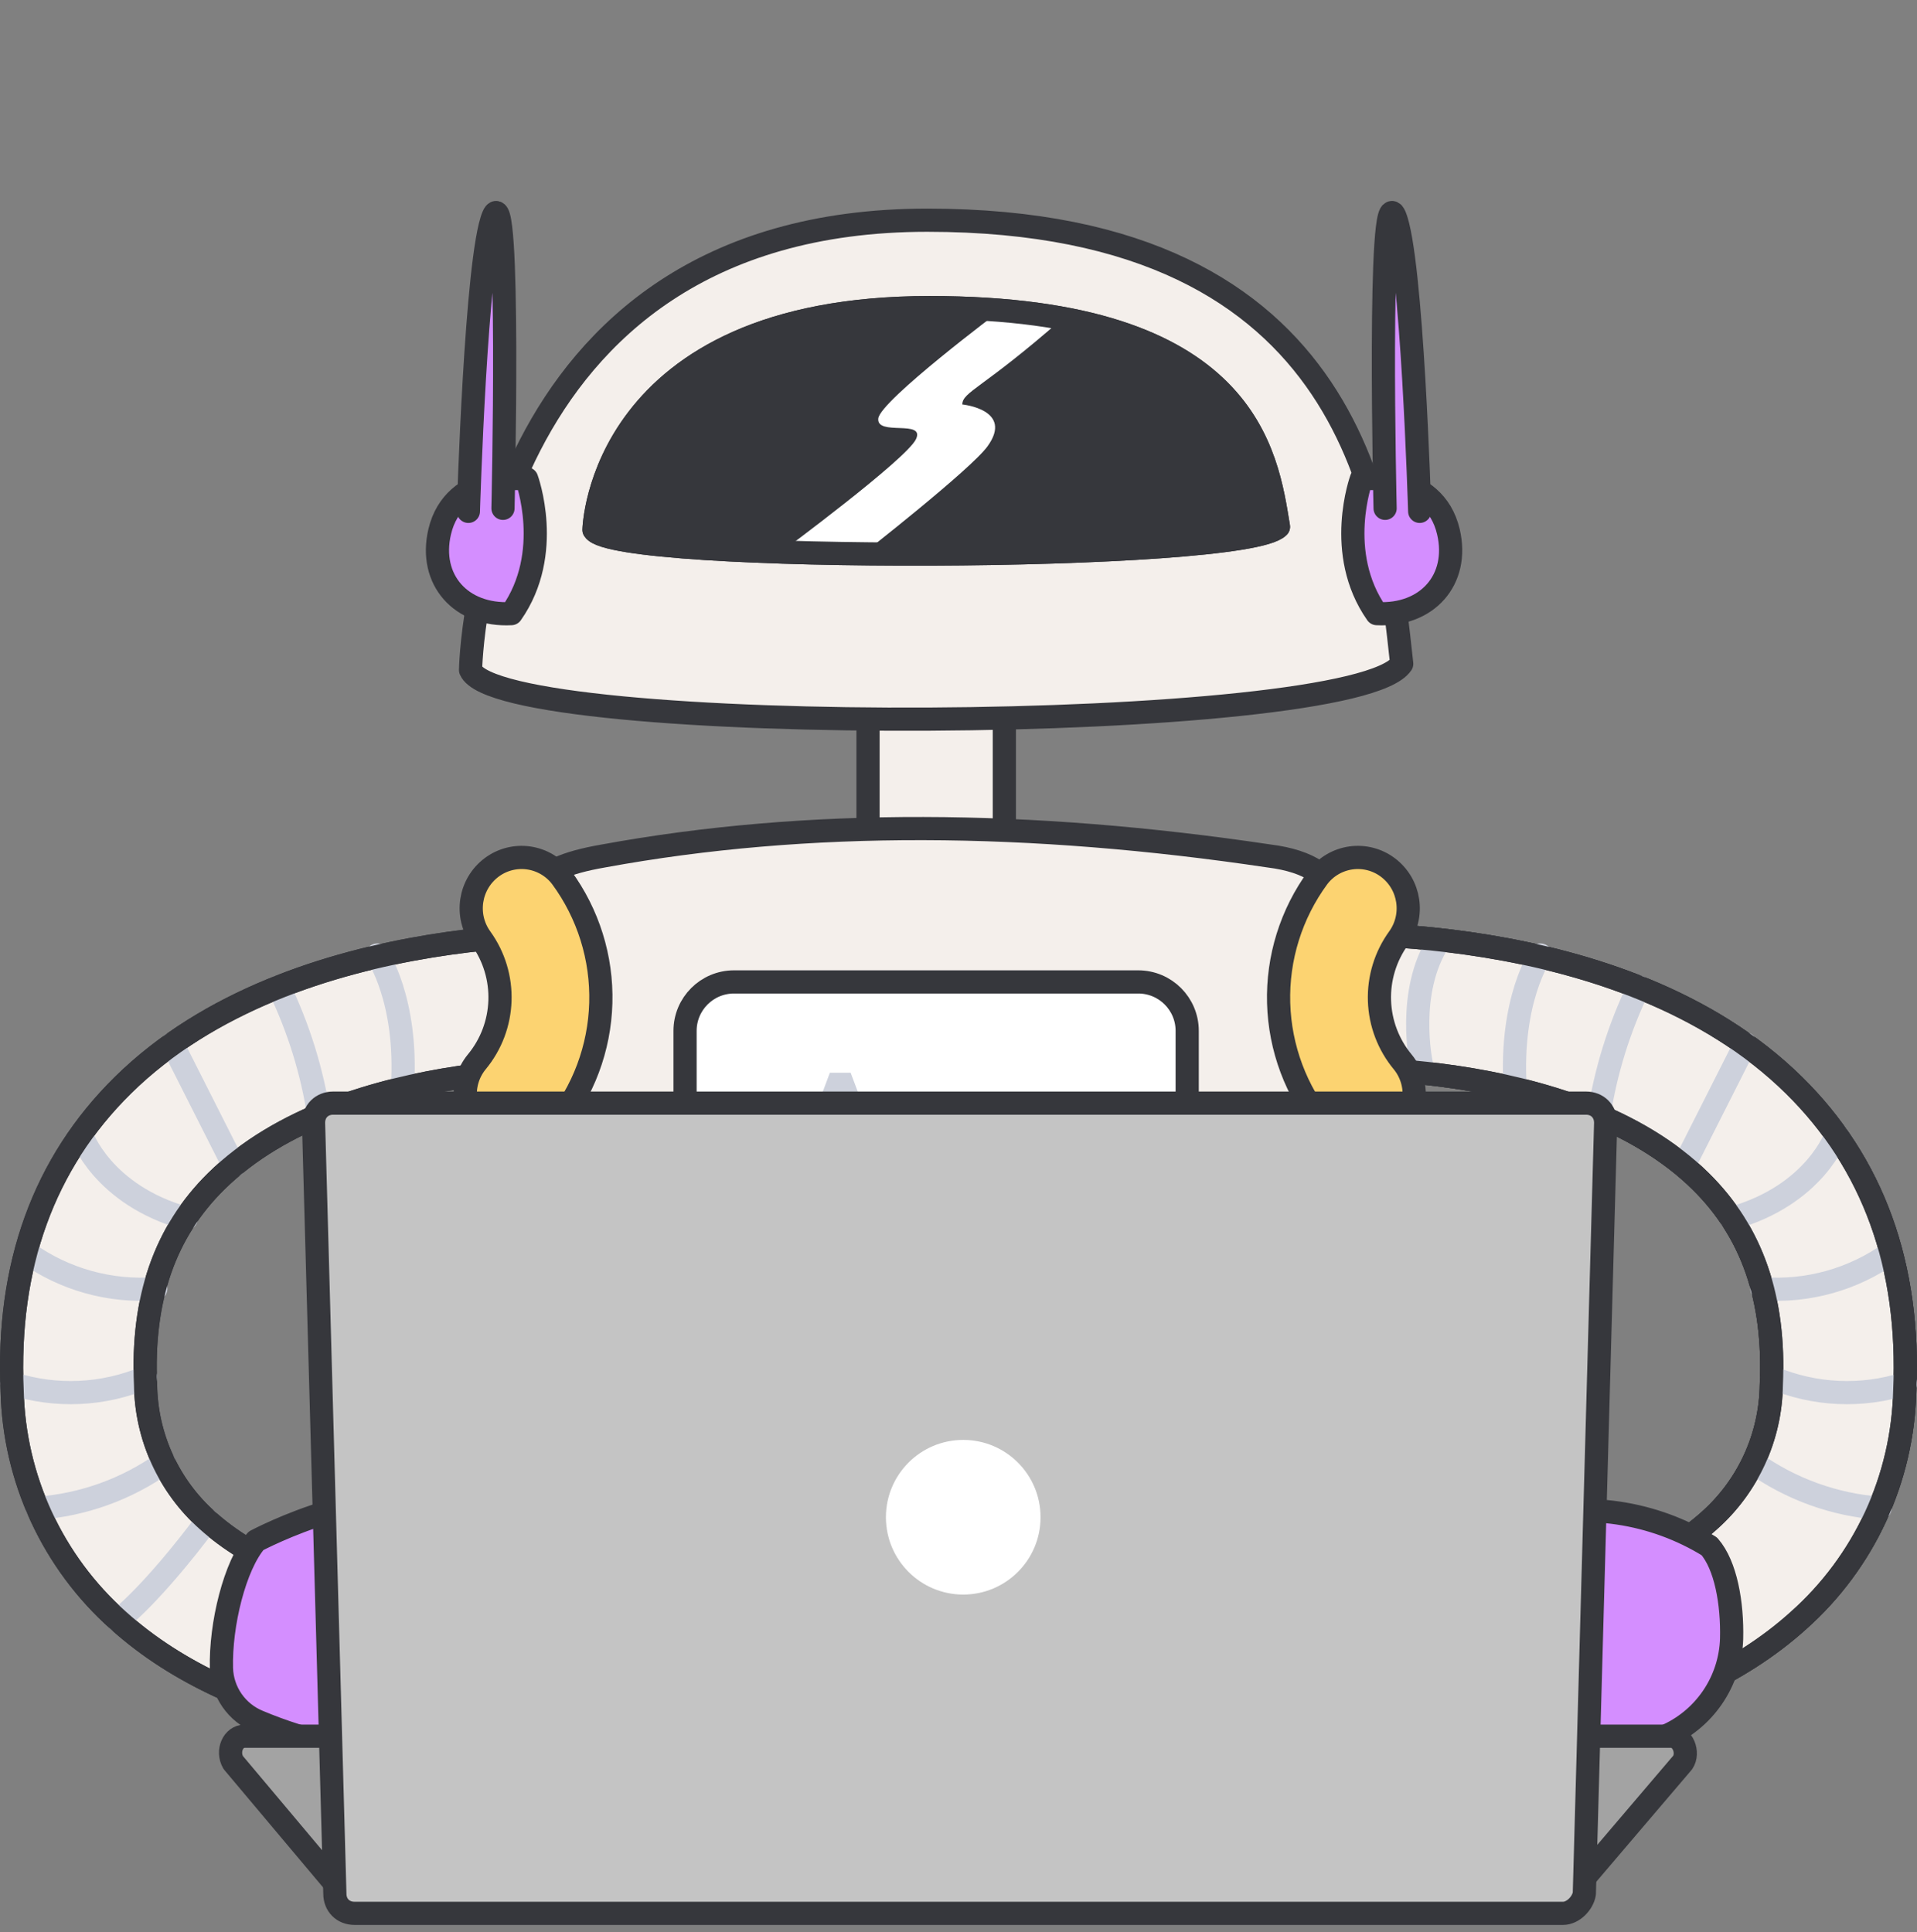 <svg width="124" height="125" viewBox="0 0 124 125" fill="none" xmlns="http://www.w3.org/2000/svg">
<rect x="0" y="0" width="124" height="125" fill="#808080" stroke="none"/>
<path d="M56.148 45.388H64.965V57.786H56.148V45.388Z" fill="#F4EFEB" stroke="#36373C" stroke-width="1.5" stroke-linejoin="round"/>
<path d="M30.438 43.346C30.438 43.346 30.866 14.246 59.978 14.246C88.062 14.246 89.642 33.646 90.669 42.946C87.606 47.536 32.35 47.766 30.438 43.346Z" fill="#F4EFEB" stroke="#36373C" stroke-width="1.5" stroke-linejoin="round"/>
<path d="M38.422 34.276C38.422 34.276 38.736 19.9 60.136 19.9C80.781 19.9 81.942 29.485 82.697 34.078C80.445 36.346 39.827 36.459 38.422 34.276Z" fill="#36373C" stroke="#36373C" stroke-width="1.5" stroke-linejoin="round"/>
<path d="M34.066 30.977C34.066 30.977 29.356 30.462 28.438 34.413C27.719 37.513 29.82 39.871 33.074 39.699C35.833 35.774 34.066 30.977 34.066 30.977Z" fill="#D48EFF" stroke="#36373C" stroke-width="1.5" stroke-linejoin="round"/>
<path d="M30.297 33.083C30.297 33.083 30.787 16.619 31.91 13.975C33.033 11.331 32.535 32.887 32.535 32.887" fill="#D48EFF"/>
<path d="M30.297 33.083C30.297 33.083 30.787 16.619 31.91 13.975C33.033 11.331 32.535 32.887 32.535 32.887" stroke="#36373C" stroke-width="1.5" stroke-linecap="round" stroke-linejoin="round"/>
<path d="M88.064 30.977C88.064 30.977 92.774 30.462 93.692 34.413C94.412 37.513 92.311 39.871 89.057 39.699C86.299 35.774 88.064 30.977 88.064 30.977Z" fill="#D48EFF" stroke="#36373C" stroke-width="1.5" stroke-linejoin="round"/>
<path d="M91.832 33.083C91.832 33.083 91.344 16.619 90.22 13.975C89.096 11.331 89.595 32.887 89.595 32.887" fill="#D48EFF"/>
<path d="M91.832 33.083C91.832 33.083 91.344 16.619 90.22 13.975C89.096 11.331 89.595 32.887 89.595 32.887" stroke="#36373C" stroke-width="1.5" stroke-linecap="round" stroke-linejoin="round"/>
<path d="M50.516 35.716C50.516 35.716 58.651 29.7 59.251 28.409C59.851 27.118 56.682 28.236 56.811 27.074C56.94 25.912 64.729 20.074 64.729 20.074C66.087 19.967 67.453 20.145 68.739 20.595C63.575 25.134 62.248 25.349 62.248 26.167C62.248 26.167 65.601 26.497 63.874 28.879C62.787 30.379 55.781 35.852 55.781 35.852L50.516 35.716Z" fill="white"/>
<path d="M34.76 113.018C27.875 113.018 15.504 111.918 7.648 104.83C5.548 102.959 3.855 100.675 2.675 98.122C1.494 95.569 0.851 92.8 0.786 89.987C0.421 81.906 2.831 75.254 7.947 70.213C19.093 59.233 39.166 60.43 40.016 60.489C42.41 60.645 44.223 62.712 44.067 65.106C43.911 67.5 41.844 69.313 39.45 69.157C39.158 69.139 22.31 68.202 13.976 76.435C10.655 79.715 9.164 84.019 9.416 89.593C9.437 91.253 9.803 92.891 10.492 94.401C11.181 95.912 12.177 97.262 13.416 98.366C19.073 103.474 29.778 104.749 37.916 104.239C40.297 104.112 42.335 105.927 42.482 108.307C42.629 110.687 40.832 112.74 38.454 112.908C37.224 112.983 35.992 113.02 34.76 113.018Z" fill="#F4EFEB" stroke="#36373C" stroke-width="1.5" stroke-linejoin="round"/>
<path d="M89.238 113.018C88.004 113.02 86.77 112.983 85.538 112.908C83.16 112.74 81.362 110.686 81.51 108.307C81.658 105.928 83.696 104.112 86.076 104.239C94.209 104.747 104.917 103.474 110.576 98.366C113.082 96.133 114.533 92.949 114.576 89.593C114.828 84.019 113.336 79.715 110.016 76.435C101.652 68.172 84.708 69.147 84.538 69.157C82.144 69.312 80.078 67.498 79.923 65.104C79.768 62.71 81.582 60.644 83.976 60.489C84.828 60.433 104.899 59.234 116.045 70.213C121.162 75.254 123.572 81.906 123.207 89.988C123.142 92.801 122.499 95.569 121.318 98.123C120.137 100.676 118.444 102.959 116.344 104.83C108.5 111.921 96.124 113.018 89.239 113.018H89.238Z" fill="white" stroke="#36373C" stroke-width="1.5" stroke-linejoin="round"/>
<path d="M24.394 61.787C24.394 61.787 26.381 64.668 26.038 70.312M18.043 63.867C19.312 66.496 20.183 69.299 20.629 72.184M11.146 67.544L15.12 75.411M5.271 73.429C5.271 73.429 6.596 77.307 12.044 78.829M1.75 81.05C4.168 82.774 7.114 83.597 10.076 83.375M0.789 89.507C3.62 90.412 6.682 90.272 9.419 89.114M2.442 97.577C5.38 97.36 8.203 96.342 10.603 94.633M7.651 104.83C7.651 104.83 9.738 103.294 13.422 98.366" stroke="#CDD1DC" stroke-width="1.5" stroke-linecap="round" stroke-linejoin="round"/>
<path d="M34.76 113.018C27.875 113.018 15.504 111.918 7.648 104.83C5.548 102.959 3.855 100.675 2.675 98.122C1.494 95.569 0.851 92.8 0.786 89.987C0.421 81.906 2.831 75.254 7.947 70.213C19.093 59.233 39.166 60.43 40.016 60.489C42.41 60.645 44.223 62.712 44.067 65.106C43.911 67.5 41.844 69.313 39.45 69.157C39.158 69.139 22.31 68.202 13.976 76.435C10.655 79.715 9.164 84.019 9.416 89.593C9.437 91.253 9.803 92.891 10.492 94.401C11.181 95.912 12.177 97.262 13.416 98.366C19.073 103.474 29.778 104.749 37.916 104.239C40.297 104.112 42.335 105.927 42.482 108.307C42.629 110.687 40.832 112.74 38.454 112.908C37.224 112.983 35.992 113.02 34.76 113.018V113.018Z" stroke="#36373C" stroke-width="1.5" stroke-linejoin="round"/>
<path d="M89.238 113.018C88.004 113.02 86.77 112.983 85.538 112.908C83.16 112.74 81.362 110.686 81.51 108.307C81.658 105.928 83.696 104.112 86.076 104.239C94.209 104.747 104.917 103.474 110.576 98.366C113.082 96.133 114.533 92.949 114.576 89.593C114.828 84.019 113.336 79.715 110.016 76.435C101.652 68.172 84.708 69.147 84.538 69.157C82.144 69.312 80.078 67.498 79.923 65.104C79.768 62.71 81.582 60.644 83.976 60.489C84.828 60.433 104.899 59.234 116.045 70.213C121.162 75.254 123.572 81.906 123.207 89.988C123.142 92.801 122.499 95.569 121.318 98.123C120.137 100.676 118.444 102.959 116.344 104.83C108.5 111.921 96.124 113.018 89.239 113.018H89.238Z" fill="#F4EFEB" stroke="#36373C" stroke-width="1.5" stroke-linejoin="round"/>
<path d="M99.649 61.787C99.649 61.787 97.662 64.668 98.004 70.312M106.004 63.867C104.735 66.496 103.863 69.299 103.418 72.184M112.897 67.544L108.923 75.411M118.772 73.43C118.772 73.43 117.447 77.308 111.999 78.829M122.293 81.05C119.874 82.774 116.928 83.597 113.967 83.376M123.254 89.507C120.422 90.412 117.361 90.272 114.624 89.114M121.604 97.578C118.664 97.361 115.84 96.342 113.439 94.633M91.927 68.766C91.927 68.766 90.951 64.174 93.078 60.888" stroke="#CDD1DC" stroke-width="1.5" stroke-linecap="round" stroke-linejoin="round"/>
<path d="M89.238 113.018C88.004 113.02 86.77 112.983 85.538 112.908C83.16 112.74 81.362 110.686 81.51 108.307C81.658 105.928 83.696 104.112 86.076 104.239C94.209 104.747 104.917 103.474 110.576 98.366C113.082 96.133 114.533 92.949 114.576 89.593C114.828 84.019 113.336 79.715 110.016 76.435C101.652 68.172 84.708 69.147 84.538 69.157C82.144 69.312 80.078 67.498 79.923 65.104C79.768 62.71 81.582 60.644 83.976 60.489C84.828 60.433 104.899 59.234 116.045 70.213C121.162 75.254 123.572 81.906 123.207 89.988C123.142 92.801 122.499 95.569 121.318 98.123C120.137 100.676 118.444 102.959 116.344 104.83C108.5 111.921 96.124 113.018 89.239 113.018H89.238Z" stroke="#36373C" stroke-width="1.5" stroke-linejoin="round"/>
<path d="M77.116 107.863H44C42.888 107.848 41.82 107.423 41 106.671C40.18 105.918 39.666 104.891 39.556 103.783C36.156 91.628 34.749 76.893 34.587 60.549C34.271 57.798 33.923 56.266 39.031 55.378C52.256 52.951 66.669 53.078 82.087 55.378C87.511 56.053 86.944 59.523 86.628 62.278C87.067 78.378 85.085 92.986 81.563 103.787C81.452 104.894 80.937 105.922 80.117 106.673C79.296 107.425 78.228 107.849 77.116 107.863Z" fill="#F4EFEB" stroke="#36373C" stroke-width="1.5" stroke-linejoin="round"/>
<path d="M33.721 58.744C33.721 58.744 38.252 64.764 33.352 70.785L33.721 58.744Z" fill="#FCD371"/>
<path d="M33.721 58.744C33.721 58.744 38.252 64.764 33.352 70.785" stroke="#36373C" stroke-width="1.5" stroke-linecap="round" stroke-linejoin="round"/>
<path d="M33.353 74.064C32.6 74.064 31.87 73.802 31.29 73.323C29.896 72.172 29.691 70.112 30.831 68.709C32.74 66.413 32.853 63.117 31.105 60.696C30.053 59.238 30.359 57.206 31.795 56.123C32.481 55.607 33.343 55.384 34.193 55.505C35.043 55.626 35.81 56.079 36.325 56.765C38.051 59.117 38.944 61.976 38.863 64.892C38.782 67.808 37.732 70.613 35.879 72.865C35.574 73.241 35.188 73.543 34.751 73.75C34.314 73.958 33.837 74.065 33.353 74.064Z" fill="#FCD371" stroke="#36373C" stroke-width="1.5" stroke-linejoin="round"/>
<path d="M87.846 58.744C87.846 58.744 83.315 64.764 88.215 70.785L87.846 58.744Z" fill="#FCD371"/>
<path d="M87.846 58.744C87.846 58.744 83.315 64.764 88.215 70.785" stroke="#36373C" stroke-width="1.5" stroke-linecap="round" stroke-linejoin="round"/>
<path d="M88.217 74.064C88.971 74.065 89.7 73.803 90.281 73.323C90.951 72.77 91.376 71.975 91.461 71.111C91.547 70.246 91.288 69.383 90.739 68.709C89.811 67.593 89.28 66.2 89.231 64.75C89.182 63.299 89.616 61.873 90.466 60.696C91.518 59.238 91.212 57.206 89.776 56.123C89.09 55.607 88.228 55.384 87.378 55.505C86.528 55.626 85.761 56.079 85.246 56.765C83.52 59.117 82.627 61.976 82.708 64.892C82.789 67.808 83.839 70.613 85.692 72.865C86.31 73.625 87.238 74.066 88.217 74.064Z" fill="#FCD371" stroke="#36373C" stroke-width="1.5" stroke-linejoin="round"/>
<path d="M73.627 63.527H47.478C45.73 63.527 44.312 64.945 44.312 66.693V81.456C44.312 83.205 45.73 84.622 47.478 84.622H73.627C75.376 84.622 76.793 83.205 76.793 81.456V66.693C76.793 64.945 75.376 63.527 73.627 63.527Z" fill="white" stroke="#36373C" stroke-width="1.5" stroke-linejoin="round"/>
<path d="M56.016 76.035H52.682L51.982 78.05H50.43L53.681 69.4H55.023L58.281 78.055H56.72L56.016 76.035ZM53.102 74.822H55.596L54.348 71.231L53.102 74.822ZM64.92 74.953H61.82V73.788H64.92V74.953ZM69.78 74.27L66.126 72.92V71.5L71.235 73.711V74.859L66.126 77.07V75.648L69.78 74.27Z" fill="#CDD1DC"/>
<path d="M25.009 99.922C25.287 100.55 25.764 101.07 26.366 101.401C26.968 101.732 27.663 101.857 28.343 101.756C30.723 101.356 31.596 104.562 31.199 108.304C30.802 112.046 30.643 113.533 26.625 113.534C23.221 113.432 19.864 112.703 16.725 111.383C16.033 111.102 15.438 110.626 15.011 110.012C14.585 109.399 14.347 108.675 14.325 107.929C14.248 105.114 15.187 101.264 16.565 99.682C16.565 99.682 25.01 95.209 28.691 98.087C27.578 98.725 26.276 101.215 26.276 101.215C25.691 100.981 25.231 100.512 25.009 99.922ZM102.119 100.279C101.84 100.907 101.363 101.427 100.761 101.758C100.159 102.089 99.465 102.214 98.785 102.113C96.405 101.713 95.533 104.92 95.929 108.661C96.325 112.402 96.486 113.891 100.504 113.891C102.972 113.863 105.409 113.34 107.671 112.351C108.923 111.821 109.997 110.943 110.766 109.822C111.535 108.7 111.966 107.382 112.008 106.023C112.065 103.723 111.632 101.264 110.564 100.04C108.767 98.929 106.762 98.197 104.673 97.888C102.583 97.578 100.452 97.698 98.411 98.24C99.389 99.22 100.213 100.343 100.854 101.57C101.438 101.336 101.897 100.867 102.119 100.279Z" fill="#D48EFF" stroke="#36373C" stroke-width="1.5" stroke-linejoin="round"/>
<path d="M38.422 34.276C38.422 34.276 38.736 19.9 60.136 19.9C80.781 19.9 81.942 29.485 82.697 34.078C80.445 36.346 39.827 36.459 38.422 34.276V34.276Z" stroke="#36373C" stroke-width="1.5" stroke-linejoin="round"/>
<path d="M56.008 92.714V92.132" stroke="#36373C" stroke-width="1.5" stroke-miterlimit="10" stroke-linecap="round" stroke-linejoin="round"/>
<path d="M74.969 91.9V92.715" stroke="#36373C" stroke-width="1.5" stroke-miterlimit="10" stroke-linecap="round" stroke-linejoin="round"/>
<path d="M100.89 123.361H22.931L15.083 114.023C14.658 113.28 15.083 112.325 15.825 112.325H108.103C108.845 112.325 109.269 113.386 108.845 114.023L100.89 123.361Z" fill="#A3A3A3" stroke="#36373C" stroke-width="1.5" stroke-miterlimit="10" stroke-linecap="round" stroke-linejoin="round"/>
<path d="M101.104 123.785H22.933C22.19 123.785 21.66 123.255 21.66 122.512L20.281 72.641C20.281 71.898 20.812 71.367 21.554 71.367H102.589C103.331 71.367 103.861 71.898 103.861 72.641L102.482 122.512C102.376 123.149 101.74 123.785 101.104 123.785Z" fill="#C4C4C4" stroke="#36373C" stroke-width="1.5" stroke-miterlimit="10" stroke-linecap="round" stroke-linejoin="round"/>
<path d="M62.306 103.162C65.068 103.162 67.307 100.922 67.307 98.159C67.307 95.395 65.068 93.156 62.306 93.156C59.544 93.156 57.305 95.395 57.305 98.159C57.305 100.922 59.544 103.162 62.306 103.162Z" fill="white"/>
</svg>
